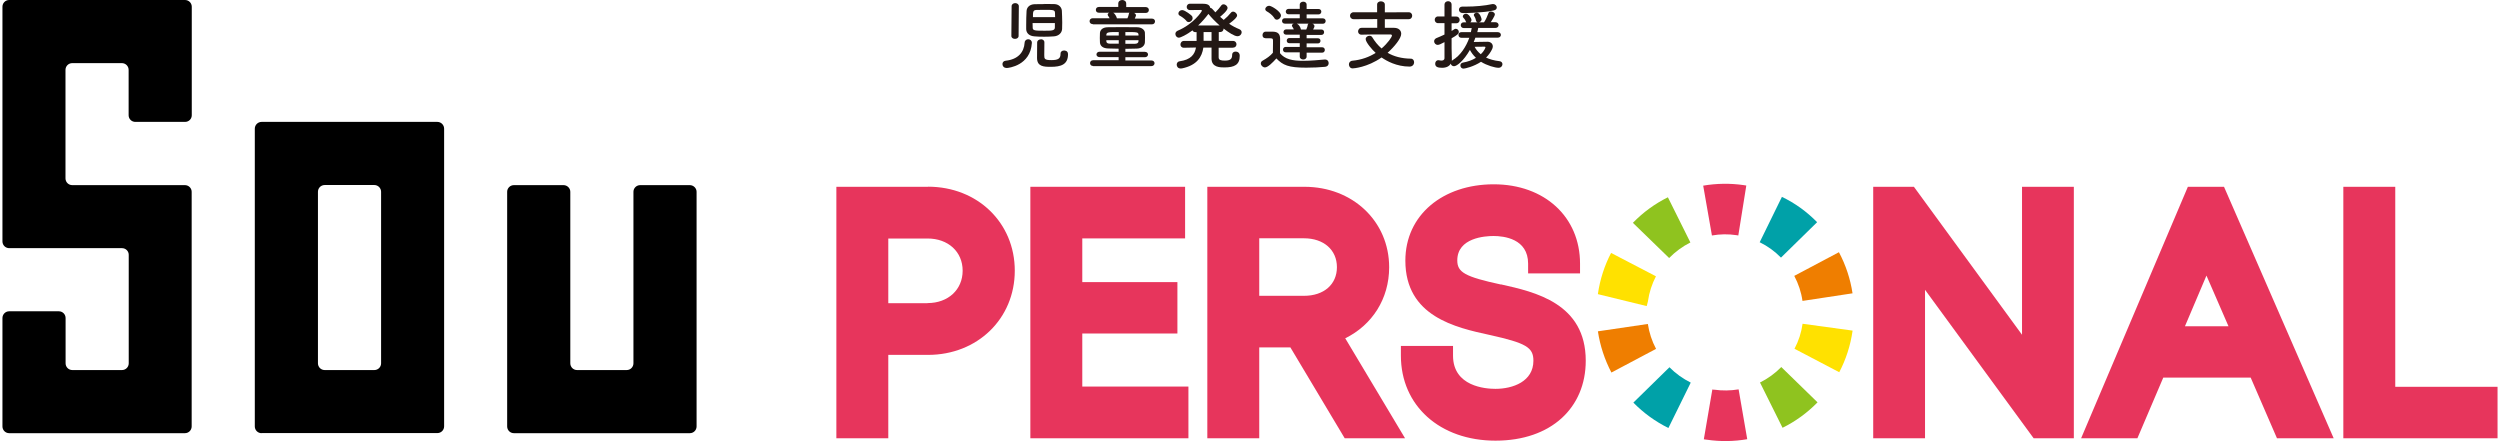 <svg width="510" height="90" viewBox="0 0 510 90" fill="none" xmlns="http://www.w3.org/2000/svg">
<g clip-path="url(#clip0_193_5584)">
<path d="M1.877 88.369C1.114 88.369 0.5 87.755 0.5 86.992V64.879C0.5 64.116 1.114 63.502 1.877 63.502H12.004C12.766 63.502 13.381 64.116 13.381 64.879V74.114C13.381 74.876 13.995 75.491 14.758 75.491H24.884C25.647 75.491 26.261 74.876 26.261 74.114V51.979C26.261 51.217 25.647 50.624 24.884 50.624H1.877C1.114 50.624 0.5 50.009 0.5 49.247V1.377C0.5 0.614 1.114 0 1.877 0H37.744C38.507 0 39.121 0.614 39.121 1.377V23.511C39.121 24.274 38.507 24.867 37.744 24.867H27.617C26.855 24.867 26.24 24.274 26.24 23.511V14.255C26.24 13.493 25.626 12.878 24.863 12.878H14.737C13.974 12.878 13.36 13.493 13.36 14.255V36.39C13.36 37.152 13.974 37.767 14.737 37.767H37.723C38.485 37.767 39.1 38.381 39.1 39.122V86.992C39.1 87.755 38.485 88.369 37.723 88.369H1.877Z" fill="black"/>
<path d="M53.358 88.369C52.595 88.369 51.98 87.755 51.98 86.992V26.244C51.98 25.481 52.616 24.867 53.358 24.867H89.224C89.987 24.867 90.601 25.502 90.601 26.244V86.971C90.601 87.734 89.987 88.348 89.224 88.348H53.358V88.369ZM66.238 37.745C65.476 37.745 64.861 38.359 64.861 39.122V74.114C64.861 74.876 65.476 75.491 66.238 75.491H76.365C77.127 75.491 77.742 74.876 77.742 74.114V39.122C77.742 38.381 77.127 37.745 76.365 37.745H66.238Z" fill="black"/>
<path d="M104.838 88.369C104.075 88.369 103.461 87.755 103.461 86.992V39.122C103.461 38.381 104.075 37.767 104.838 37.767H114.965C115.706 37.767 116.342 38.381 116.342 39.122V74.114C116.342 74.876 116.956 75.491 117.719 75.491H127.845C128.608 75.491 129.222 74.876 129.222 74.114V39.122C129.222 38.381 129.837 37.767 130.599 37.767H140.726C141.468 37.767 142.103 38.381 142.103 39.122V86.992C142.103 87.755 141.489 88.369 140.726 88.369H104.859H104.838Z" fill="black"/>
<path d="M283.389 54.521C283.389 45.159 275.953 38.105 266.101 38.105H246.293V89.407H256.886V70.873H263.241L274.321 89.407H286.63L274.427 69.009C279.914 66.319 283.389 60.96 283.389 54.521ZM266.017 60.346H256.886V48.611H266.017C270.042 48.611 272.732 50.984 272.732 54.5C272.732 58.016 270.084 60.346 266.017 60.346Z" fill="#E7355C"/>
<path d="M220.786 68.035H240.192V57.55H220.786V48.633H241.76V38.105H210.193V89.407H242.438V78.859H220.786V68.035Z" fill="#E7355C"/>
<path d="M306.163 58.037C298.854 56.449 297.286 55.559 297.286 53.123C297.286 48.506 302.942 48.145 304.68 48.145C306.798 48.145 311.734 48.696 311.734 53.78V55.771H322.327V53.78C322.327 44.248 315.082 37.597 304.722 37.597C294.362 37.597 286.693 43.846 286.693 53.166C286.693 64.582 296.989 66.828 303.896 68.332C311.311 69.984 312.815 70.852 312.815 73.585C312.815 77.821 308.641 79.325 305.061 79.325C303.027 79.325 296.417 78.838 296.417 72.547V70.577H285.782V72.547C285.782 82.756 293.727 89.894 305.082 89.894C316.437 89.894 323.492 83.18 323.492 73.585C323.492 61.871 313.133 59.562 306.205 58.016L306.163 58.037Z" fill="#E7355C"/>
<path d="M189.304 38.105H170.618V89.407H181.211V72.398H189.304C199.409 72.398 207.015 65.006 207.015 55.22C207.015 45.434 199.409 38.084 189.304 38.084V38.105ZM189.219 61.85H181.211V48.654H189.219C193.435 48.654 196.38 51.365 196.38 55.22C196.38 59.075 193.435 61.829 189.219 61.829V61.85Z" fill="#E7355C"/>
<path d="M451.622 38.105H446.325L424.547 89.407H436.029L441.305 77.037H459.143L464.503 89.407H476.07L453.698 38.105H451.601H451.622ZM445.732 66.552L450.118 56.216L454.609 66.552H445.732Z" fill="#E7355C"/>
<path d="M412.492 68.289L390.438 38.105H388.002H384.104H382.134V89.407H392.705V59.117L414.865 89.407H417.259H421.094H423.064V38.105H412.492V68.289Z" fill="#E7355C"/>
<path d="M488.633 78.901V38.105H478.04V89.407H509.5V78.901H488.633Z" fill="#E7355C"/>
<path d="M336.182 61.447C336.436 59.647 336.987 57.953 337.813 56.364L328.661 51.598C327.305 54.203 326.394 57.021 325.971 59.965V60.007L335.928 62.443L336.182 61.469V61.447Z" fill="#FFE100"/>
<path d="M336.182 66.086L325.971 67.59C326.416 70.534 327.348 73.351 328.725 75.999L337.834 71.17C336.987 69.581 336.436 67.865 336.161 66.086H336.182Z" fill="#EF7E00"/>
<path d="M344.847 49.48L340.25 40.245C337.602 41.558 335.187 43.316 333.11 45.456L340.504 52.636C341.775 51.344 343.237 50.264 344.847 49.459V49.48Z" fill="#8FC31F"/>
<path d="M333.195 82.12C335.271 84.239 337.687 85.997 340.356 87.31L344.911 78.054C343.301 77.249 341.818 76.19 340.568 74.919L333.195 82.142V82.12Z" fill="#00A1A8"/>
<path d="M367.727 61.384L377.917 59.838C377.472 56.893 376.54 54.076 375.142 51.45L366.032 56.279C366.88 57.889 367.452 59.583 367.706 61.384H367.727Z" fill="#EF7E00"/>
<path d="M359.041 78.032L363.638 87.268C366.308 85.954 368.702 84.196 370.778 82.078L363.384 74.876C362.113 76.168 360.651 77.228 359.041 78.032Z" fill="#8FC31F"/>
<path d="M367.728 66.044C367.473 67.844 366.923 69.56 366.075 71.148L375.206 75.935C376.583 73.309 377.494 70.471 377.918 67.526V67.442L367.706 66.044H367.728Z" fill="#FFE100"/>
<path d="M349.677 79.515L349.317 79.452L347.58 89.619L348.194 89.703C348.194 89.703 348.194 89.703 348.216 89.703C350.949 90.106 353.724 90.064 356.436 89.597L354.677 79.43C353.046 79.706 351.351 79.727 349.699 79.494L349.677 79.515Z" fill="#E7355C"/>
<path d="M370.693 45.328C368.596 43.189 366.202 41.452 363.511 40.16L358.978 49.416C360.588 50.2 362.049 51.259 363.321 52.551L370.693 45.328Z" fill="#00A1A8"/>
<path d="M354.254 47.976L354.614 48.039L356.245 37.851L355.737 37.767C352.961 37.364 350.186 37.407 347.453 37.872L349.233 48.039C350.885 47.743 352.58 47.722 354.254 47.976Z" fill="#E7355C"/>
<path d="M205.287 13.853C204.77 13.853 204.5 13.461 204.5 13.07C204.5 12.752 204.697 12.434 205.164 12.385C207.696 12.115 208.901 10.647 209.023 8.713C209.048 8.248 209.392 8.004 209.761 8.004C210.13 8.004 210.499 8.273 210.499 8.713V8.787C210.204 13.339 205.803 13.878 205.311 13.878L205.287 13.853ZM206.368 1.273C206.368 0.857 206.737 0.636 207.106 0.636C207.475 0.636 207.843 0.857 207.843 1.273L207.794 7.343C207.794 7.734 207.426 7.93 207.057 7.93C206.688 7.93 206.319 7.734 206.319 7.343L206.368 1.273ZM213.055 0.808C213.768 0.808 214.481 0.808 215.071 0.832C216.055 0.857 216.571 1.518 216.62 2.178C216.645 2.815 216.694 3.745 216.694 4.577C216.694 5.091 216.694 5.556 216.669 5.923C216.62 6.731 215.956 7.343 215.022 7.416C214.407 7.465 213.744 7.49 213.08 7.49C212.367 7.49 211.629 7.49 211.015 7.416C209.982 7.343 209.368 6.78 209.343 5.948C209.343 5.727 209.343 5.458 209.343 5.164C209.343 4.21 209.368 3.01 209.417 2.276C209.441 1.566 209.958 0.906 211.039 0.857C211.654 0.832 212.392 0.832 213.104 0.832L213.055 0.808ZM210.646 4.675C210.646 5.066 210.646 5.434 210.671 5.654C210.671 6.241 211.138 6.266 213.055 6.266C214.53 6.266 215.17 6.266 215.194 5.629C215.194 5.434 215.194 5.066 215.194 4.699H210.621L210.646 4.675ZM215.243 3.5C215.243 3.157 215.243 2.839 215.219 2.643C215.194 2.007 214.899 2.007 212.957 2.007C212.392 2.007 211.826 2.007 211.408 2.031C210.72 2.08 210.72 2.423 210.72 3.5H215.292H215.243ZM212.342 8.004C212.711 8.004 213.055 8.224 213.055 8.64C213.055 9.227 213.031 10.5 213.031 11.234C213.031 11.969 213.031 12.262 214.481 12.262C215.932 12.262 216.35 11.92 216.35 10.941C216.35 10.5 216.694 10.304 217.062 10.304C217.185 10.304 217.874 10.304 217.874 11.063C217.874 13.168 216.448 13.633 214.358 13.633C212.932 13.633 211.556 13.584 211.556 11.822C211.556 11.234 211.556 9.154 211.58 8.664C211.605 8.224 211.974 8.028 212.342 8.028V8.004Z" fill="#231815"/>
<path d="M222.914 4.92C222.496 4.92 222.275 4.626 222.275 4.332C222.275 4.014 222.496 3.72 222.914 3.72H226.356C226.257 3.524 226.159 3.353 226.036 3.206C225.987 3.108 225.962 3.035 225.962 2.986C225.962 2.79 226.11 2.668 226.306 2.594H224.168C223.75 2.594 223.553 2.325 223.553 2.007C223.553 1.713 223.75 1.42 224.168 1.42H228.126V0.734C228.126 0.245 228.519 0 228.937 0C229.355 0 229.748 0.245 229.748 0.734V1.444H233.731C234.149 1.444 234.37 1.738 234.37 2.031C234.37 2.35 234.149 2.643 233.731 2.643H231.371C231.567 2.741 231.739 2.913 231.739 3.133C231.739 3.182 231.739 3.255 231.494 3.794H234.985C235.402 3.794 235.624 4.063 235.624 4.357C235.624 4.675 235.402 4.969 234.985 4.969H222.988L222.914 4.92ZM222.988 13.461C222.57 13.461 222.373 13.168 222.373 12.874C222.373 12.58 222.57 12.287 222.988 12.287H228.199V11.65H224.315C223.897 11.65 223.676 11.381 223.676 11.112C223.676 10.843 223.897 10.549 224.315 10.549H228.199V9.937C227.437 9.937 226.724 9.913 226.085 9.888C224.979 9.864 224.438 9.374 224.389 8.664C224.389 8.346 224.364 8.052 224.364 7.759C224.364 7.416 224.364 7.073 224.389 6.755C224.413 6.192 224.831 5.556 226.036 5.556C226.847 5.556 227.855 5.531 228.888 5.531C229.92 5.531 231.027 5.531 231.985 5.556C232.895 5.556 233.534 6.119 233.559 6.657C233.583 6.976 233.583 7.294 233.583 7.661C233.583 8.028 233.583 8.346 233.559 8.664C233.51 9.325 232.919 9.888 231.912 9.913C231.199 9.937 230.387 9.962 229.576 9.962V10.573H233.559C233.977 10.573 234.198 10.843 234.198 11.112C234.198 11.381 233.977 11.675 233.559 11.675H229.576V12.336H234.886C235.304 12.336 235.525 12.605 235.525 12.899C235.525 13.192 235.304 13.486 234.886 13.486H222.988V13.461ZM228.224 6.535C226.159 6.535 225.716 6.535 225.692 7.122V7.245H228.224V6.535ZM228.224 8.199H225.692V8.346C225.692 8.787 225.987 8.909 226.454 8.909C226.995 8.909 227.585 8.909 228.224 8.909V8.175V8.199ZM227.093 2.594C227.363 2.692 227.757 3.304 227.855 3.745H229.994C230.117 3.476 230.24 3.133 230.289 2.839C230.289 2.741 230.338 2.643 230.412 2.594H227.093ZM232.256 7.098C232.231 6.535 231.961 6.535 229.576 6.535V7.245H232.256V7.098ZM232.256 8.199H229.576V8.934C230.264 8.934 230.928 8.934 231.518 8.934C231.985 8.934 232.256 8.738 232.256 8.371V8.199Z" fill="#231815"/>
<path d="M251.48 9.741H248.604C248.604 10.696 248.604 11.528 248.604 11.724C248.629 12.287 249.12 12.36 249.883 12.36C250.866 12.36 251.358 12.115 251.358 11.21C251.358 10.72 251.702 10.524 252.071 10.524C252.366 10.524 252.906 10.671 252.906 11.381C252.906 13.192 251.874 13.755 249.76 13.755C248.924 13.755 247.154 13.755 247.154 11.968C247.154 11.773 247.154 10.818 247.154 9.717H245.482C245.212 11.577 244.204 13.315 241.131 13.951C241.032 13.951 240.934 13.975 240.86 13.975C240.319 13.975 240.049 13.584 240.049 13.192C240.049 12.874 240.246 12.556 240.614 12.507C242.95 12.189 243.736 11.087 243.982 9.692L241.524 9.741C241.032 9.741 240.811 9.423 240.811 9.08C240.811 8.713 241.057 8.346 241.549 8.346H244.105V6.559H243.909C243.564 6.559 243.368 6.412 243.269 6.192C242.065 7.098 240.836 7.685 240.491 7.685C240.073 7.685 239.778 7.318 239.778 6.926C239.778 6.657 239.926 6.412 240.246 6.266C243.466 4.919 245.187 2.35 245.187 2.178C245.187 2.08 245.089 2.031 244.941 2.031C244.376 2.031 243.638 2.056 242.753 2.056C242.311 2.056 242.089 1.738 242.089 1.419C242.089 1.101 242.311 0.759 242.753 0.759H244.941C245.924 0.759 246.711 0.759 246.908 1.615C247.055 1.615 247.203 1.689 247.326 1.836C247.522 2.056 247.719 2.301 247.94 2.521C248.383 2.08 248.85 1.542 249.096 1.175C249.243 0.954 249.415 0.881 249.612 0.881C250.005 0.881 250.423 1.248 250.423 1.64C250.423 2.154 249.243 3.157 248.899 3.426C249.145 3.647 249.391 3.867 249.637 4.063C250.153 3.647 250.743 3.059 251.063 2.643C251.21 2.447 251.382 2.374 251.554 2.374C251.948 2.374 252.366 2.766 252.366 3.157C252.366 3.5 251.849 4.038 250.743 4.846C251.382 5.287 252.071 5.654 252.808 5.947C253.152 6.094 253.3 6.339 253.3 6.584C253.3 6.975 252.956 7.391 252.439 7.391C251.8 7.391 250.595 6.584 249.612 5.825C249.612 6.192 249.391 6.535 248.875 6.535H248.629C248.629 7 248.629 7.636 248.629 8.346H251.505C251.997 8.346 252.243 8.689 252.243 9.031C252.243 9.374 252.021 9.717 251.505 9.717L251.48 9.741ZM242.04 4.259C241.622 3.769 240.934 3.329 240.688 3.206C240.467 3.084 240.393 2.912 240.393 2.741C240.393 2.398 240.737 2.056 241.155 2.056C241.77 2.056 243.073 3.157 243.097 3.206C243.245 3.353 243.294 3.524 243.294 3.696C243.294 4.136 242.901 4.503 242.483 4.503C242.311 4.503 242.163 4.43 242.016 4.283L242.04 4.259ZM248.801 5.189C247.94 4.43 247.129 3.598 246.515 2.839C245.949 3.598 245.261 4.405 244.425 5.189H248.801ZM247.154 8.346C247.154 7.661 247.154 7 247.154 6.535H245.531V7.979C245.531 7.979 245.531 8.199 245.531 8.322H247.129L247.154 8.346Z" fill="#231815"/>
<path d="M258.069 13.755C257.627 13.755 257.209 13.364 257.209 12.948C257.209 12.727 257.307 12.507 257.602 12.36C258.438 11.895 259.151 11.381 259.667 10.769C259.667 10.084 259.692 9.472 259.692 8.885V8.248C259.692 7.832 259.495 7.808 258.979 7.808H258.389C258.094 7.808 257.553 7.808 257.553 7.147C257.553 6.804 257.774 6.462 258.192 6.462C258.758 6.462 259.176 6.462 259.692 6.462C260.675 6.486 261.142 6.927 261.142 7.906C261.142 8.787 261.118 9.864 261.118 10.843C262.101 12.091 263.675 12.409 265.838 12.409C267.387 12.409 269.059 12.238 270.239 12.14H270.312C270.804 12.14 271.05 12.507 271.05 12.874C271.05 13.241 270.829 13.584 270.263 13.633C269.304 13.731 267.878 13.804 266.453 13.804C262.839 13.804 261.708 13.29 260.38 11.92C259.618 12.776 258.635 13.755 258.045 13.755H258.069ZM259.962 3.671C259.569 3.06 258.881 2.57 258.438 2.325C258.217 2.203 258.119 2.032 258.119 1.86C258.119 1.518 258.487 1.175 258.905 1.175C259.372 1.175 261.315 2.35 261.315 3.157C261.315 3.598 260.897 4.014 260.479 4.014C260.282 4.014 260.085 3.916 259.962 3.696V3.671ZM266.551 10.671V11.528C266.551 11.944 266.207 12.14 265.863 12.14C265.518 12.14 265.15 11.944 265.15 11.528V10.671H262.273C261.905 10.671 261.732 10.402 261.732 10.133C261.732 9.864 261.905 9.57 262.273 9.57H265.15V8.811H263.011C262.667 8.811 262.495 8.567 262.495 8.297C262.495 8.028 262.667 7.759 263.011 7.759H265.15V7.074H262.372C262.003 7.074 261.831 6.804 261.831 6.56C261.831 6.29 262.003 5.997 262.372 5.997H263.945C263.847 5.776 263.724 5.581 263.625 5.434C263.576 5.36 263.552 5.287 263.552 5.213C263.552 5.018 263.724 4.895 263.945 4.822H262.101C261.732 4.822 261.536 4.553 261.536 4.283C261.536 3.99 261.732 3.72 262.101 3.72H265.15V2.913H262.863C262.495 2.913 262.298 2.643 262.298 2.374C262.298 2.105 262.495 1.811 262.863 1.811H265.15V0.955C265.15 0.563 265.494 0.343 265.863 0.343C266.231 0.343 266.551 0.539 266.551 0.955V1.836H268.985C269.354 1.836 269.55 2.105 269.55 2.374C269.55 2.643 269.354 2.937 268.985 2.937H266.551V3.745H269.87C270.239 3.745 270.435 4.014 270.435 4.283C270.435 4.577 270.239 4.846 269.87 4.846H267.731C267.977 4.92 268.149 5.115 268.149 5.336C268.149 5.409 268.149 5.434 268.124 5.507C268.051 5.654 267.977 5.825 267.878 6.021H269.575C269.944 6.021 270.116 6.29 270.116 6.56C270.116 6.829 269.944 7.122 269.575 7.122H266.551V7.808H268.862C269.206 7.808 269.378 8.053 269.378 8.322C269.378 8.591 269.206 8.86 268.862 8.86H266.551V9.643H269.722C270.091 9.643 270.263 9.913 270.263 10.182C270.263 10.451 270.091 10.745 269.722 10.745H266.551V10.671ZM264.584 4.846C264.953 4.993 265.273 5.507 265.371 5.923C265.371 5.948 265.396 5.997 265.396 6.021H266.477C266.6 5.752 266.748 5.385 266.772 5.091C266.772 4.969 266.846 4.895 266.944 4.822H264.56L264.584 4.846Z" fill="#231815"/>
<path d="M282.506 3.916V5.678H284.399C285.308 5.678 285.849 6.192 285.849 6.902C285.849 7.832 284.448 9.546 283.071 10.769C284.325 11.504 285.898 11.944 287.816 11.969C288.234 11.969 288.48 12.311 288.48 12.703C288.48 13.119 288.185 13.584 287.545 13.584C284.915 13.584 282.85 12.434 281.842 11.724C278.892 13.78 276.089 13.951 275.942 13.951C275.45 13.951 275.18 13.559 275.18 13.143C275.18 12.776 275.401 12.434 275.893 12.385C277.761 12.213 279.359 11.601 280.637 10.794C279.924 10.157 278.597 8.615 278.597 7.979C278.597 7.563 278.99 7.294 279.383 7.294C279.605 7.294 279.826 7.392 279.949 7.612C280.465 8.469 281.08 9.227 281.842 9.888C283.12 8.787 283.956 7.563 283.956 7.245C283.956 7.098 283.833 7.025 283.587 7.025H281.916C280.637 7.025 279.088 7.025 277.761 7.074H277.736C277.294 7.074 277.048 6.755 277.048 6.413C277.048 6.07 277.294 5.678 277.761 5.678H280.957V3.892L276.163 3.916C275.671 3.916 275.401 3.574 275.401 3.206C275.401 2.839 275.671 2.497 276.163 2.497H280.932V0.93C280.932 0.49 281.326 0.269 281.694 0.269C282.088 0.269 282.506 0.49 282.506 0.93V2.521L287.349 2.497C287.84 2.497 288.086 2.839 288.086 3.206C288.086 3.574 287.84 3.916 287.349 3.916H282.481H282.506Z" fill="#231815"/>
<path d="M300.969 7.71C300.87 8.004 300.772 8.273 300.649 8.566C301.534 8.566 303.206 8.518 303.452 8.518C304.115 8.518 304.533 8.934 304.533 9.472C304.533 9.619 304.484 9.815 304.41 9.986C304.115 10.622 303.697 11.21 303.157 11.748C303.894 12.091 304.804 12.36 305.91 12.482C306.303 12.531 306.5 12.801 306.5 13.094C306.5 13.437 306.23 13.829 305.689 13.829C305 13.829 303.329 13.364 302.124 12.605C300.649 13.584 298.854 14 298.559 14C298.141 14 297.92 13.682 297.92 13.364C297.92 13.094 298.068 12.85 298.412 12.776C299.469 12.58 300.354 12.262 301.091 11.797C300.575 11.308 300.157 10.745 299.862 10.182C298.584 12.434 297.183 13.511 296.617 13.511C296.273 13.511 296.003 13.266 295.953 12.972C295.683 13.486 295.093 13.829 294.183 13.829C293.274 13.829 292.782 13.633 292.782 12.996C292.782 12.629 293.003 12.287 293.397 12.287C293.446 12.287 293.495 12.287 293.544 12.287C293.692 12.311 293.864 12.36 294.036 12.36C294.355 12.36 294.675 12.262 294.675 11.846V8.591C293.864 9.007 293.593 9.154 293.298 9.154C292.856 9.154 292.561 8.787 292.561 8.42C292.561 8.175 292.708 7.93 293.003 7.783C293.618 7.514 294.159 7.318 294.675 7.049V4.724H293.372C292.93 4.724 292.684 4.381 292.684 4.038C292.684 3.696 292.905 3.353 293.372 3.353H294.675V0.979C294.675 0.49 295.044 0.245 295.413 0.245C295.781 0.245 296.125 0.465 296.125 0.979V3.378H297.084C297.551 3.378 297.773 3.72 297.773 4.063C297.773 4.406 297.551 4.748 297.084 4.748H296.125V6.315C296.322 6.217 296.47 6.094 296.666 5.972C296.765 5.899 296.888 5.874 296.986 5.874C297.33 5.874 297.601 6.192 297.601 6.511C297.601 6.878 297.306 7.147 296.125 7.808C296.125 8.836 296.125 9.619 296.125 9.839C296.125 10.084 296.175 11.479 296.175 12.018C296.175 12.14 296.175 12.287 296.175 12.409C296.224 12.36 296.273 12.311 296.347 12.262C297.92 11.332 299.076 9.545 299.739 7.71H298.117C297.723 7.71 297.527 7.416 297.527 7.122C297.527 6.829 297.723 6.559 298.117 6.559H300.059C300.133 6.29 300.182 5.997 300.231 5.727H298.608C298.215 5.727 297.994 5.434 297.994 5.14C297.994 4.846 298.191 4.552 298.608 4.552H299.125C299.125 4.552 299.076 4.479 299.051 4.43C298.854 3.941 298.707 3.818 298.535 3.622C298.436 3.525 298.412 3.427 298.412 3.329C298.412 3.035 298.756 2.79 299.076 2.79C299.567 2.79 300.182 3.72 300.182 4.063C300.182 4.259 300.084 4.43 299.961 4.552H301.46C301.288 4.528 301.141 4.406 301.091 4.161C300.993 3.647 300.846 3.476 300.723 3.255C300.674 3.182 300.649 3.108 300.649 3.059C300.649 2.79 300.993 2.594 301.288 2.594C301.927 2.594 302.247 3.794 302.247 3.941C302.247 4.259 301.977 4.504 301.682 4.552H302.739C303.083 4.063 303.427 3.304 303.648 2.668C303.722 2.448 303.943 2.35 304.165 2.35C304.533 2.35 304.951 2.594 304.951 2.937C304.951 3.28 304.189 4.406 304.115 4.528H305.05C305.492 4.528 305.713 4.822 305.713 5.115C305.713 5.409 305.492 5.703 305.05 5.703H301.559C301.509 5.972 301.46 6.241 301.362 6.559H305.541C305.959 6.559 306.18 6.829 306.18 7.122C306.18 7.392 305.959 7.685 305.541 7.685H300.993L300.969 7.71ZM298.338 2.643C297.871 2.643 297.625 2.301 297.625 1.983C297.625 1.664 297.846 1.346 298.313 1.346H298.338C298.584 1.346 298.83 1.346 299.125 1.346C300.846 1.346 302.886 1.175 304.435 0.832C304.509 0.832 304.533 0.832 304.607 0.832C305.025 0.832 305.345 1.175 305.345 1.518C305.345 1.787 305.172 2.031 304.73 2.129C302.665 2.619 299.026 2.668 298.338 2.668V2.643ZM303.034 9.668C303.034 9.521 302.886 9.521 302.812 9.521C302.714 9.521 301.682 9.545 300.821 9.545C301.091 10.084 301.509 10.598 302.075 11.063C302.886 10.304 303.034 9.668 303.034 9.668Z" fill="#231815"/>
</g>
<defs>
<clipPath id="clip0_193_5584">
<rect width="509" height="90" fill="white" transform="translate(0.5)"/>
</clipPath>
</defs>
</svg>
